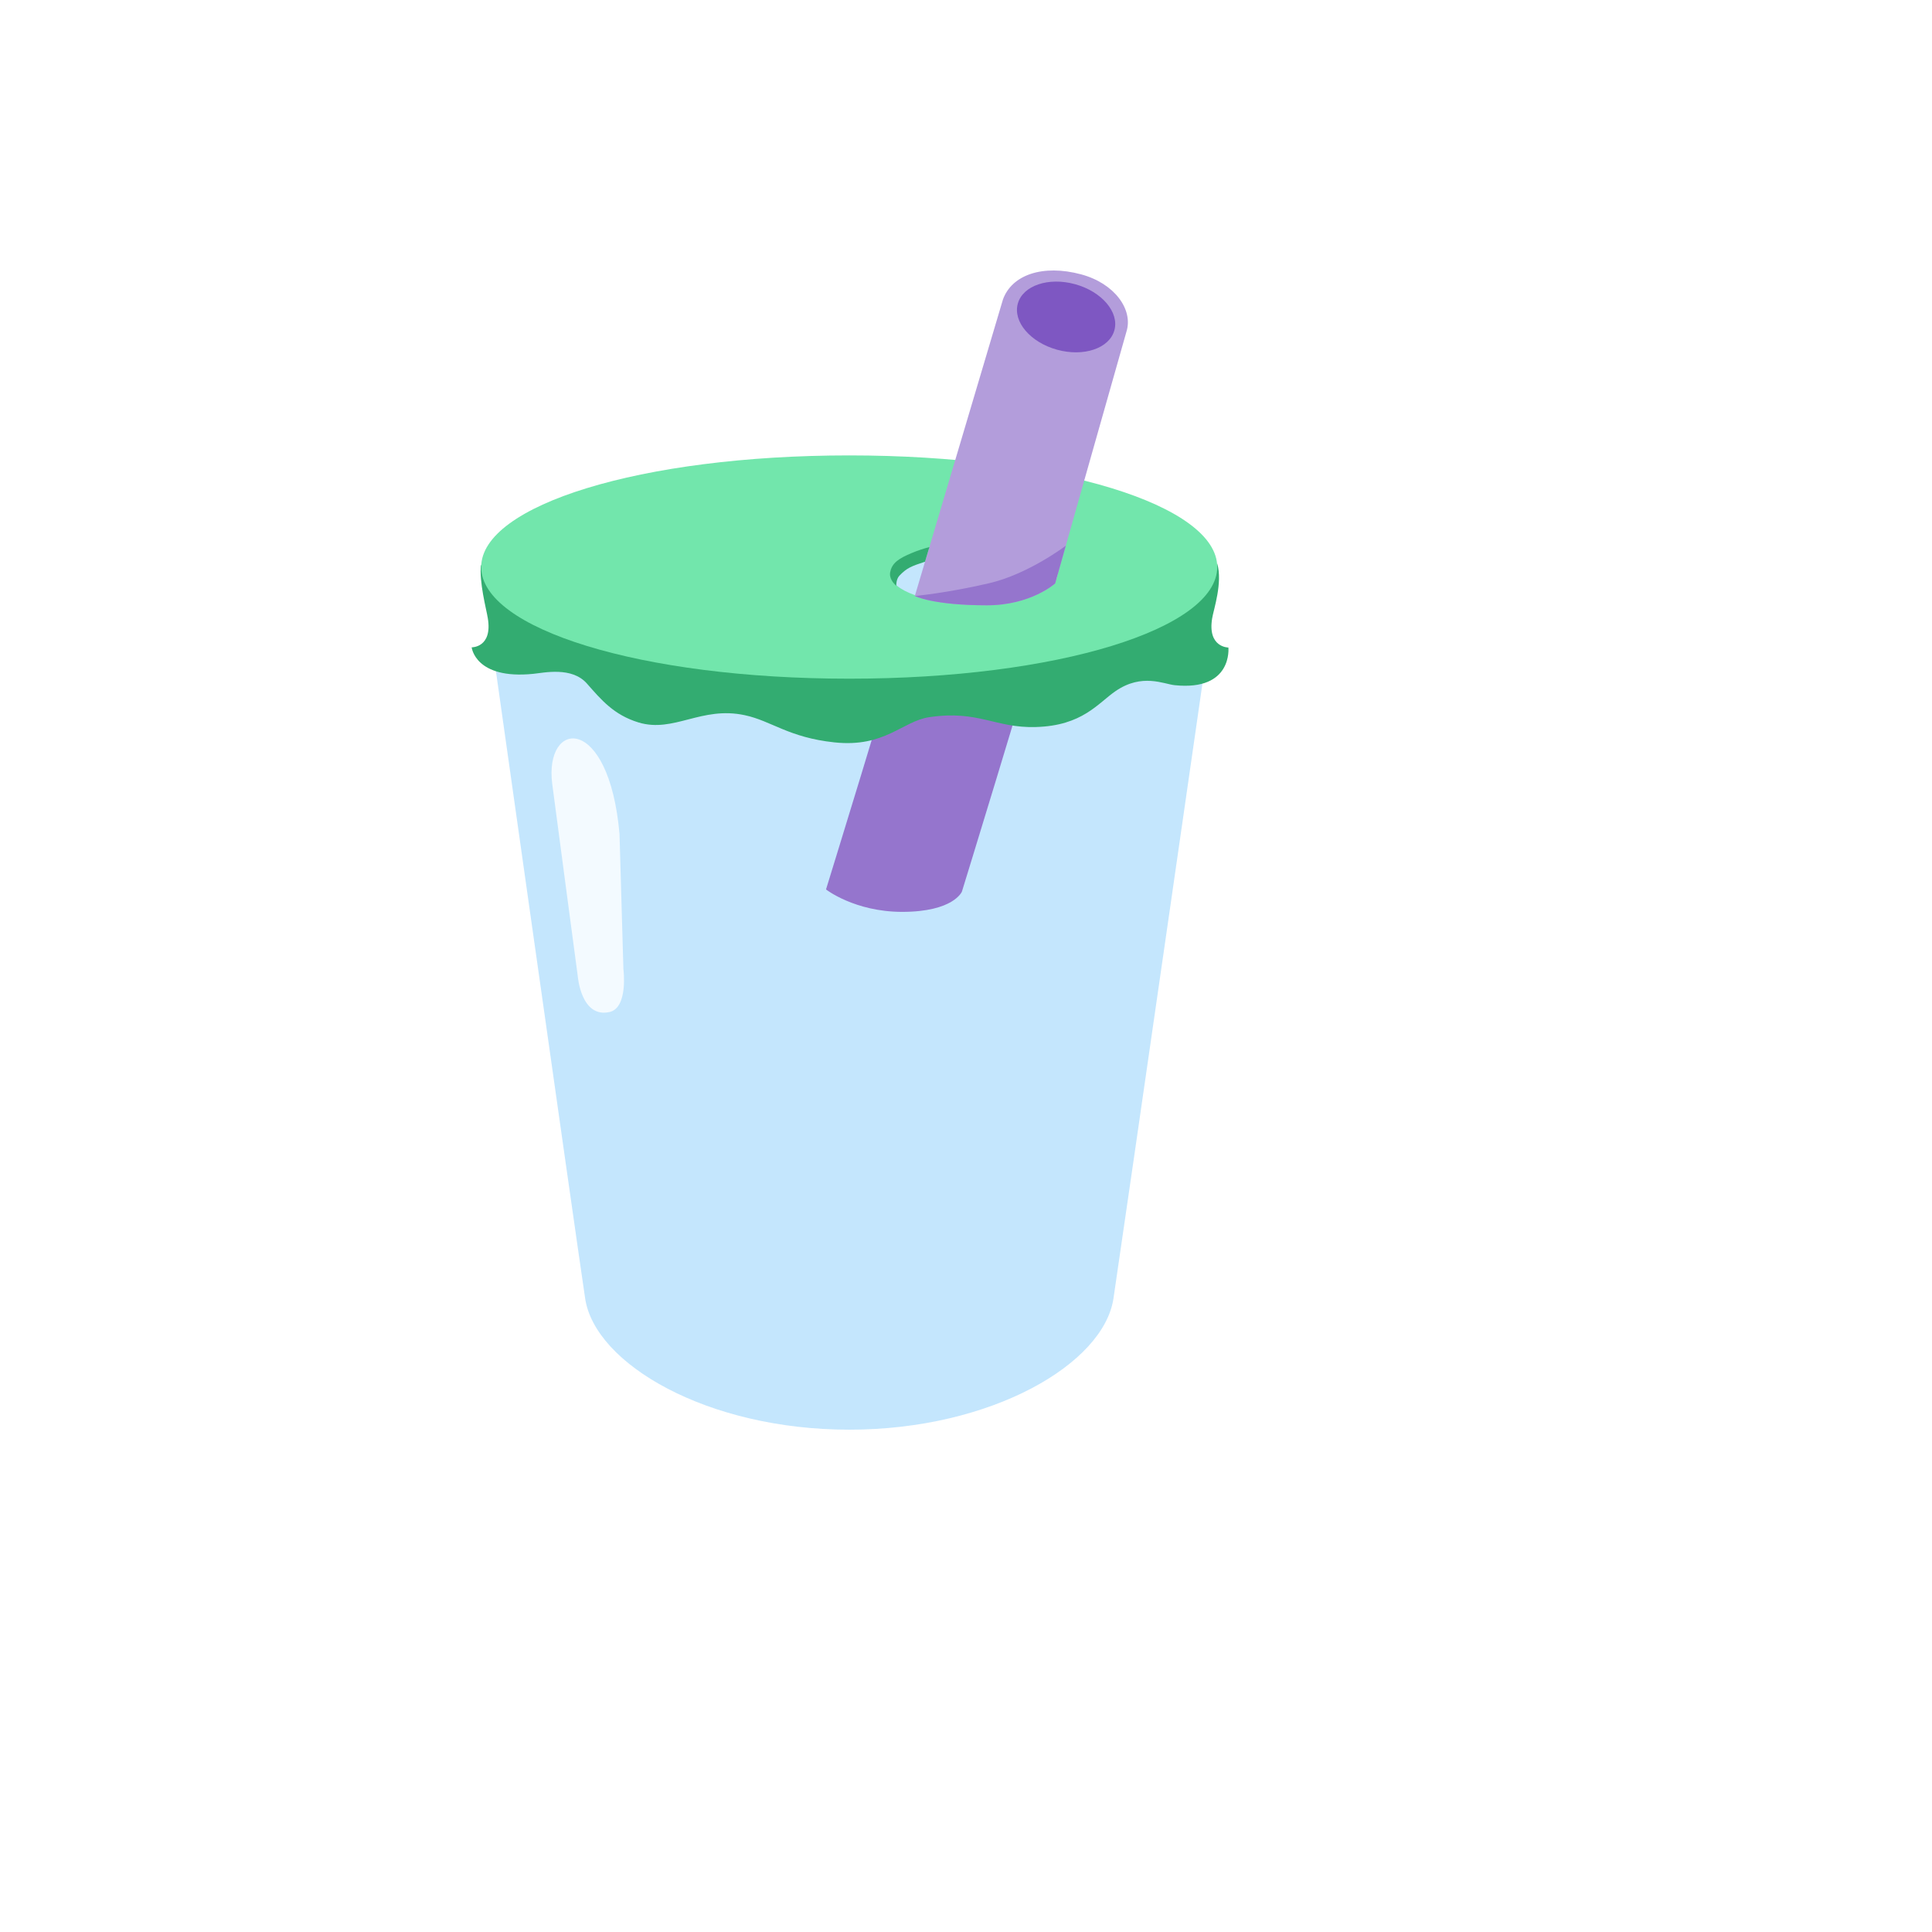 <svg xmlns="http://www.w3.org/2000/svg" version="1.1" xmlns:xlink="http://www.w3.org/1999/xlink" width="100%" height="100%" id="svgWorkerArea" viewBox="-25 -25 625 625" xmlns:idraw="https://idraw.muisca.co" style="background: white;"><defs id="defsdoc"><pattern id="patternBool" x="0" y="0" width="10" height="10" patternUnits="userSpaceOnUse" patternTransform="rotate(35)"><circle cx="5" cy="5" r="4" style="stroke: none;fill: #ff000070;"></circle></pattern></defs><g id="fileImp-46886311" class="cosito"><path id="pathImp-521002597" fill="#bae2fd" opacity=".85" class="grouped" d="M249.751 128.511C142.599 129.484 130.665 158.471 130.665 158.471 130.665 158.471 161.127 373.937 164.299 395.072 167.471 416.208 203.68 437.5 249.751 437.5 295.821 437.5 332.031 416.176 335.203 395.072 338.375 373.937 369.214 159.915 369.214 159.915 369.214 159.915 356.903 129.484 249.751 128.511 249.751 128.511 249.751 128.511 249.751 128.511"></path><path id="pathImp-81792317" fill="url(#IconifyId17ecdb2904d178eab5951)" class="grouped" d="M144.137 250.926C152.334 309.809 162.446 382.385 164.331 395.041 167.502 416.176 203.712 437.469 249.782 437.469 295.853 437.469 332.062 416.145 335.234 395.041 337.087 382.636 346.791 313.17 354.893 254.788 354.893 254.788 278.109 226.273 231.787 231.957 185.466 237.61 144.137 250.926 144.137 250.926 144.137 250.926 144.137 250.926 144.137 250.926"></path><path id="pathImp-971988876" fill="url(#IconifyId17ecdb2904d178eab5952)" class="grouped" d="M354.297 250.109C359.981 264.461 330.963 310.626 247.867 275.358 169.073 241.881 144.137 250.926 144.137 250.926 155.694 239.4 178.902 223.604 236.027 223.604 300.815 223.604 347.45 232.774 354.297 250.109 354.297 250.109 354.297 250.109 354.297 250.109"></path><path id="pathImp-552081903" fill="#9575cd" class="grouped" d="M270.384 169.619C263.161 194.837 242.214 262.734 242.214 262.734 242.214 262.734 251.447 269.957 266.804 269.988 283.542 269.988 286.18 263.425 286.18 263.425 286.18 263.425 306.75 196.627 313.753 171.786 313.753 171.786 307.096 172.948 290.483 172.823 273.807 172.728 270.384 169.619 270.384 169.619 270.384 169.619 270.384 169.619 270.384 169.619"></path><path id="ellipseImp-49286488" fill="url(#IconifyId17ecdb2904d178eab5953)" class="grouped" d="M300.721 321.837C300.721 313.838 307.41 307.36 315.669 307.36 323.928 307.36 330.618 313.838 330.618 321.837 330.618 329.836 323.928 336.315 315.669 336.315 307.41 336.315 300.721 329.836 300.721 321.837 300.721 321.837 300.721 321.837 300.721 321.837"></path><path id="ellipseImp-367096256" fill="url(#IconifyId17ecdb2904d178eab5954)" class="grouped" d="M251.227 317.755C251.227 309.756 257.917 303.277 266.175 303.277 274.434 303.277 281.124 309.756 281.124 317.755 281.124 325.753 274.434 332.232 266.175 332.232 257.917 332.232 251.227 325.753 251.227 317.755 251.227 317.755 251.227 317.755 251.227 317.755"></path><path id="ellipseImp-216163689" fill="url(#IconifyId17ecdb2904d178eab5955)" class="grouped" d="M221.33 381.757C221.33 373.758 228.02 367.279 236.278 367.279 244.537 367.279 251.227 373.758 251.227 381.757 251.227 389.756 244.537 396.235 236.278 396.235 228.02 396.235 221.33 389.756 221.33 381.757 221.33 381.757 221.33 381.757 221.33 381.757"></path><path id="ellipseImp-866044933" fill="url(#IconifyId17ecdb2904d178eab5956)" class="grouped" d="M264.197 379.684C264.197 371.686 270.887 365.207 279.146 365.207 287.404 365.207 294.094 371.686 294.094 379.684 294.094 387.683 287.404 394.162 279.146 394.162 270.887 394.162 264.197 387.683 264.197 379.684 264.197 379.684 264.197 379.684 264.197 379.684"></path><path id="ellipseImp-844673640" fill="url(#IconifyId17ecdb2904d178eab5957)" class="grouped" d="M264.197 379.684C264.197 371.686 270.887 365.207 279.146 365.207 287.404 365.207 294.094 371.686 294.094 379.684 294.094 387.683 287.404 394.162 279.146 394.162 270.887 394.162 264.197 387.683 264.197 379.684 264.197 379.684 264.197 379.684 264.197 379.684"></path><path id="ellipseImp-580168521" fill="url(#IconifyId17ecdb2904d178eab5958)" class="grouped" d="M251.227 317.755C251.227 309.756 257.917 303.277 266.175 303.277 274.434 303.277 281.124 309.756 281.124 317.755 281.124 325.753 274.434 332.232 266.175 332.232 257.917 332.232 251.227 325.753 251.227 317.755 251.227 317.755 251.227 317.755 251.227 317.755"></path><path id="ellipseImp-619282993" fill="url(#IconifyId17ecdb2904d178eab5959)" class="grouped" d="M300.721 321.837C300.721 313.838 307.41 307.36 315.669 307.36 323.928 307.36 330.618 313.838 330.618 321.837 330.618 329.836 323.928 336.315 315.669 336.315 307.41 336.315 300.721 329.836 300.721 321.837 300.721 321.837 300.721 321.837 300.721 321.837"></path><path id="ellipseImp-907548850" fill="url(#IconifyId17ecdb2904d178eab5960)" class="grouped" d="M171.02 379.684C171.02 372.31 177.175 366.337 184.775 366.337 192.375 366.337 198.53 372.31 198.53 379.684 198.53 387.058 192.375 393.031 184.775 393.031 177.175 393.031 171.02 387.058 171.02 379.684 171.02 379.684 171.02 379.684 171.02 379.684"></path><path id="ellipseImp-945809042" fill="url(#IconifyId17ecdb2904d178eab5961)" class="grouped" d="M171.02 379.684C171.02 372.31 177.175 366.337 184.775 366.337 192.375 366.337 198.53 372.31 198.53 379.684 198.53 387.058 192.375 393.031 184.775 393.031 177.175 393.031 171.02 387.058 171.02 379.684 171.02 379.684 171.02 379.684 171.02 379.684"></path><path id="ellipseImp-182450191" fill="url(#IconifyId17ecdb2904d178eab5962)" class="grouped" d="M294.094 399.124C294.094 391.75 300.25 385.777 307.849 385.777 315.449 385.777 321.604 391.75 321.604 399.124 321.604 406.498 315.449 412.471 307.849 412.471 300.25 412.471 294.094 406.498 294.094 399.124 294.094 399.124 294.094 399.124 294.094 399.124"></path><path id="ellipseImp-540239980" fill="url(#IconifyId17ecdb2904d178eab5963)" class="grouped" d="M294.094 399.124C294.094 391.75 300.25 385.777 307.849 385.777 315.449 385.777 321.604 391.75 321.604 399.124 321.604 406.498 315.449 412.471 307.849 412.471 300.25 412.471 294.094 406.498 294.094 399.124 294.094 399.124 294.094 399.124 294.094 399.124"></path><path id="pathImp-116505262" fill="url(#IconifyId17ecdb2904d178eab5964)" class="grouped" d="M221.204 381.757C221.204 373.749 227.297 367.751 235.525 367.279 243.721 366.808 251.353 372.964 251.353 380.972 251.353 388.98 246.202 396.674 236.121 396.266 227.893 395.889 221.204 389.734 221.204 381.757 221.204 381.757 221.204 381.757 221.204 381.757"></path><path id="ellipseImp-896556600" fill="url(#IconifyId17ecdb2904d178eab5965)" class="grouped" d="M240.424 416.836C240.424 408.837 247.114 402.358 255.372 402.358 263.631 402.358 270.321 408.837 270.321 416.836 270.321 424.835 263.631 431.313 255.372 431.313 247.114 431.313 240.424 424.835 240.424 416.836 240.424 416.836 240.424 416.836 240.424 416.836"></path><path id="pathImp-613282918" fill="url(#IconifyId17ecdb2904d178eab5966)" class="grouped" d="M240.298 416.836C240.298 408.828 246.391 402.829 254.619 402.358 262.815 401.887 270.447 408.043 270.447 416.051 270.447 424.059 265.296 431.753 255.215 431.345 246.987 430.999 240.298 424.844 240.298 416.836 240.298 416.836 240.298 416.836 240.298 416.836"></path><path id="ellipseImp-853255844" fill="url(#IconifyId17ecdb2904d178eab5967)" class="grouped" d="M198.185 354.749C198.185 346.75 204.875 340.272 213.133 340.272 221.392 340.272 228.082 346.75 228.082 354.749 228.082 362.748 221.392 369.227 213.133 369.227 204.875 369.227 198.185 362.748 198.185 354.749 198.185 354.749 198.185 354.749 198.185 354.749"></path><path id="pathImp-508352325" fill="url(#IconifyId17ecdb2904d178eab5968)" class="grouped" d="M198.059 354.749C198.059 346.741 204.152 340.743 212.38 340.272 220.576 339.8 228.207 345.956 228.207 353.964 228.207 361.972 223.057 369.666 212.976 369.258 204.748 368.913 198.059 362.757 198.059 354.749 198.059 354.749 198.059 354.749 198.059 354.749"></path><path id="ellipseImp-906434506" fill="url(#IconifyId17ecdb2904d178eab5969)" class="grouped" d="M236.278 349.41C236.278 341.412 242.968 334.933 251.227 334.933 259.486 334.933 266.175 341.412 266.175 349.41 266.175 357.409 259.486 363.888 251.227 363.888 242.968 363.888 236.278 357.409 236.278 349.41 236.278 349.41 236.278 349.41 236.278 349.41"></path><path id="pathImp-771587344" fill="url(#IconifyId17ecdb2904d178eab5970)" class="grouped" d="M236.153 349.41C236.153 341.402 242.245 335.404 250.473 334.933 258.67 334.462 266.301 340.617 266.301 348.625 266.301 356.633 261.151 364.327 251.07 363.919 242.842 363.542 236.153 357.418 236.153 349.41 236.153 349.41 236.153 349.41 236.153 349.41"></path><path id="ellipseImp-477047976" fill="url(#IconifyId17ecdb2904d178eab5971)" class="grouped" d="M282.003 361.438C282.003 353.44 288.693 346.961 296.952 346.961 305.211 346.961 311.901 353.44 311.901 361.438 311.901 369.437 305.211 375.916 296.952 375.916 288.693 375.916 282.003 369.437 282.003 361.438 282.003 361.438 282.003 361.438 282.003 361.438"></path><path id="pathImp-583407484" fill="url(#IconifyId17ecdb2904d178eab5972)" class="grouped" d="M281.878 361.438C281.878 353.43 287.97 347.432 296.198 346.961 304.395 346.49 312.026 352.645 312.026 360.653 312.026 368.661 306.876 376.355 296.795 375.947 288.567 375.57 281.878 369.446 281.878 361.438 281.878 361.438 281.878 361.438 281.878 361.438"></path><path id="ellipseImp-74732247" fill="url(#IconifyId17ecdb2904d178eab5973)" class="grouped" d="M168.507 329.468C168.507 321.47 175.197 314.991 183.456 314.991 191.715 314.991 198.405 321.47 198.405 329.468 198.405 337.467 191.715 343.946 183.456 343.946 175.197 343.946 168.507 337.467 168.507 329.468 168.507 329.468 168.507 329.468 168.507 329.468"></path><path id="pathImp-228144797" fill="url(#IconifyId17ecdb2904d178eab5974)" class="grouped" d="M168.382 329.468C168.382 321.46 174.474 315.462 182.702 314.991 190.899 314.52 198.53 320.675 198.53 328.683 198.53 336.692 193.38 344.386 183.299 343.977 175.071 343.632 168.382 337.477 168.382 329.468 168.382 329.468 168.382 329.468 168.382 329.468"></path><path id="ellipseImp-57561880" fill="url(#IconifyId17ecdb2904d178eab5975)" class="grouped" d="M196.143 407.509C196.143 399.51 202.833 393.031 211.092 393.031 219.351 393.031 226.041 399.51 226.041 407.509 226.041 415.507 219.351 421.986 211.092 421.986 202.833 421.986 196.143 415.507 196.143 407.509 196.143 407.509 196.143 407.509 196.143 407.509"></path><path id="pathImp-875650091" fill="url(#IconifyId17ecdb2904d178eab5976)" class="grouped" d="M196.018 407.54C196.018 399.532 202.11 393.534 210.338 393.063 218.535 392.592 226.166 398.747 226.166 406.755 226.166 414.763 221.016 422.457 210.935 422.049 202.707 421.672 196.018 415.517 196.018 407.54 196.018 407.54 196.018 407.54 196.018 407.54"></path><path id="pathImp-945692584" fill="#33ac71" class="grouped" d="M367.141 174.958C367.644 172.038 370.564 163.495 368.774 157.309 368.774 157.309 362.242 185.887 249.971 185.887 137.7 185.887 130.602 157.623 130.602 157.623 129.943 163.307 132.329 172.006 132.8 174.958 134.402 184.537 127.587 184.411 127.587 184.411 127.587 184.411 128.686 194.9 147.529 192.984 150.984 192.639 159.997 190.598 164.864 196.125 169.512 201.401 173.564 206.268 181.572 208.718 193.003 212.173 201.859 203.348 215.928 206.363 224.596 208.216 230.123 213.586 244.915 215.156 261.276 216.915 266.898 208.278 275.691 206.991 291.582 204.667 296.921 210.571 310.048 210.194 325.185 209.786 330.147 202.5 335.925 198.543 344.467 192.702 351.533 196.313 355.019 196.659 373.862 198.606 372.386 184.474 372.386 184.474 372.386 184.474 365.539 184.505 367.141 174.958 367.141 174.958 367.141 174.958 367.141 174.958"></path><path id="pathImp-558537305" fill="#72e6ac" class="grouped" d="M249.72 122.324C182.231 122.324 130.665 138.498 130.665 158.439 130.665 178.381 182.2 194.555 249.72 194.555 317.239 194.555 368.774 178.381 368.774 158.439 368.774 138.498 317.208 122.324 249.72 122.324 249.72 122.324 249.72 122.324 249.72 122.324M290.043 170.342C275.094 170.342 263.004 166.008 263.004 160.701 263.004 155.362 275.126 151.059 290.043 151.059 304.96 151.059 317.082 155.393 317.082 160.701 317.082 166.039 304.96 170.342 290.043 170.342 290.043 170.342 290.043 170.342 290.043 170.342"></path><path id="pathImp-300720957" fill="#b39ddb" class="grouped" d="M324.745 63.755C312.34 60.426 302.259 63.912 299.433 71.951 299.433 71.951 270.949 167.798 270.949 167.798 270.949 167.798 276.759 170.813 294.251 170.813 308.54 170.813 316.329 163.747 316.329 163.747 316.329 163.747 338.531 85.235 339.442 82.158 341.578 75.123 335.579 66.675 324.745 63.755 324.745 63.755 324.745 63.755 324.745 63.755"></path><path id="pathImp-628322766" fill="#9575cd" class="grouped" d="M294.251 170.813C308.54 170.813 316.329 163.747 316.329 163.747 316.329 163.747 319.783 151.53 319.783 151.53 319.783 151.53 307.755 160.701 294.942 163.684 281.187 166.887 270.949 167.798 270.949 167.798 270.949 167.798 276.759 170.813 294.251 170.813 294.251 170.813 294.251 170.813 294.251 170.813"></path><path id="ellipseImp-321197479" fill="#7e57c2" class="grouped" d="M316.957 88.133C308.326 85.754 302.643 79.084 304.257 73.23 305.871 67.376 314.17 64.561 322.801 66.941 331.432 69.321 337.115 75.991 335.501 81.845 333.887 87.699 325.588 90.513 316.957 88.133 316.957 88.133 316.957 88.133 316.957 88.133"></path><path id="pathImp-405054638" fill="#33ac71" class="grouped" d="M274.247 156.712C274.247 156.712 275.66 151.97 275.66 151.97 273.807 152.472 271.828 153.101 269.913 153.917 265.767 155.644 263.538 157.12 262.972 160.104 262.501 162.616 264.951 164.5 264.951 164.5 264.951 164.5 264.825 162.396 265.987 161.203 268.374 158.722 269.756 158.188 274.247 156.712 274.247 156.712 274.247 156.712 274.247 156.712"></path><path id="pathImp-536929218" fill="#fff" opacity=".79" class="grouped" d="M153.653 228.66C150.952 207.744 171.962 205.609 175.416 244.802 175.416 244.802 176.673 288.517 176.673 288.517 176.673 288.517 178.306 301.047 172.15 302.398 162.949 304.408 161.912 290.841 161.912 290.841 161.912 290.841 155.757 244.77 153.653 228.66 153.653 228.66 153.653 228.66 153.653 228.66"></path></g></svg>